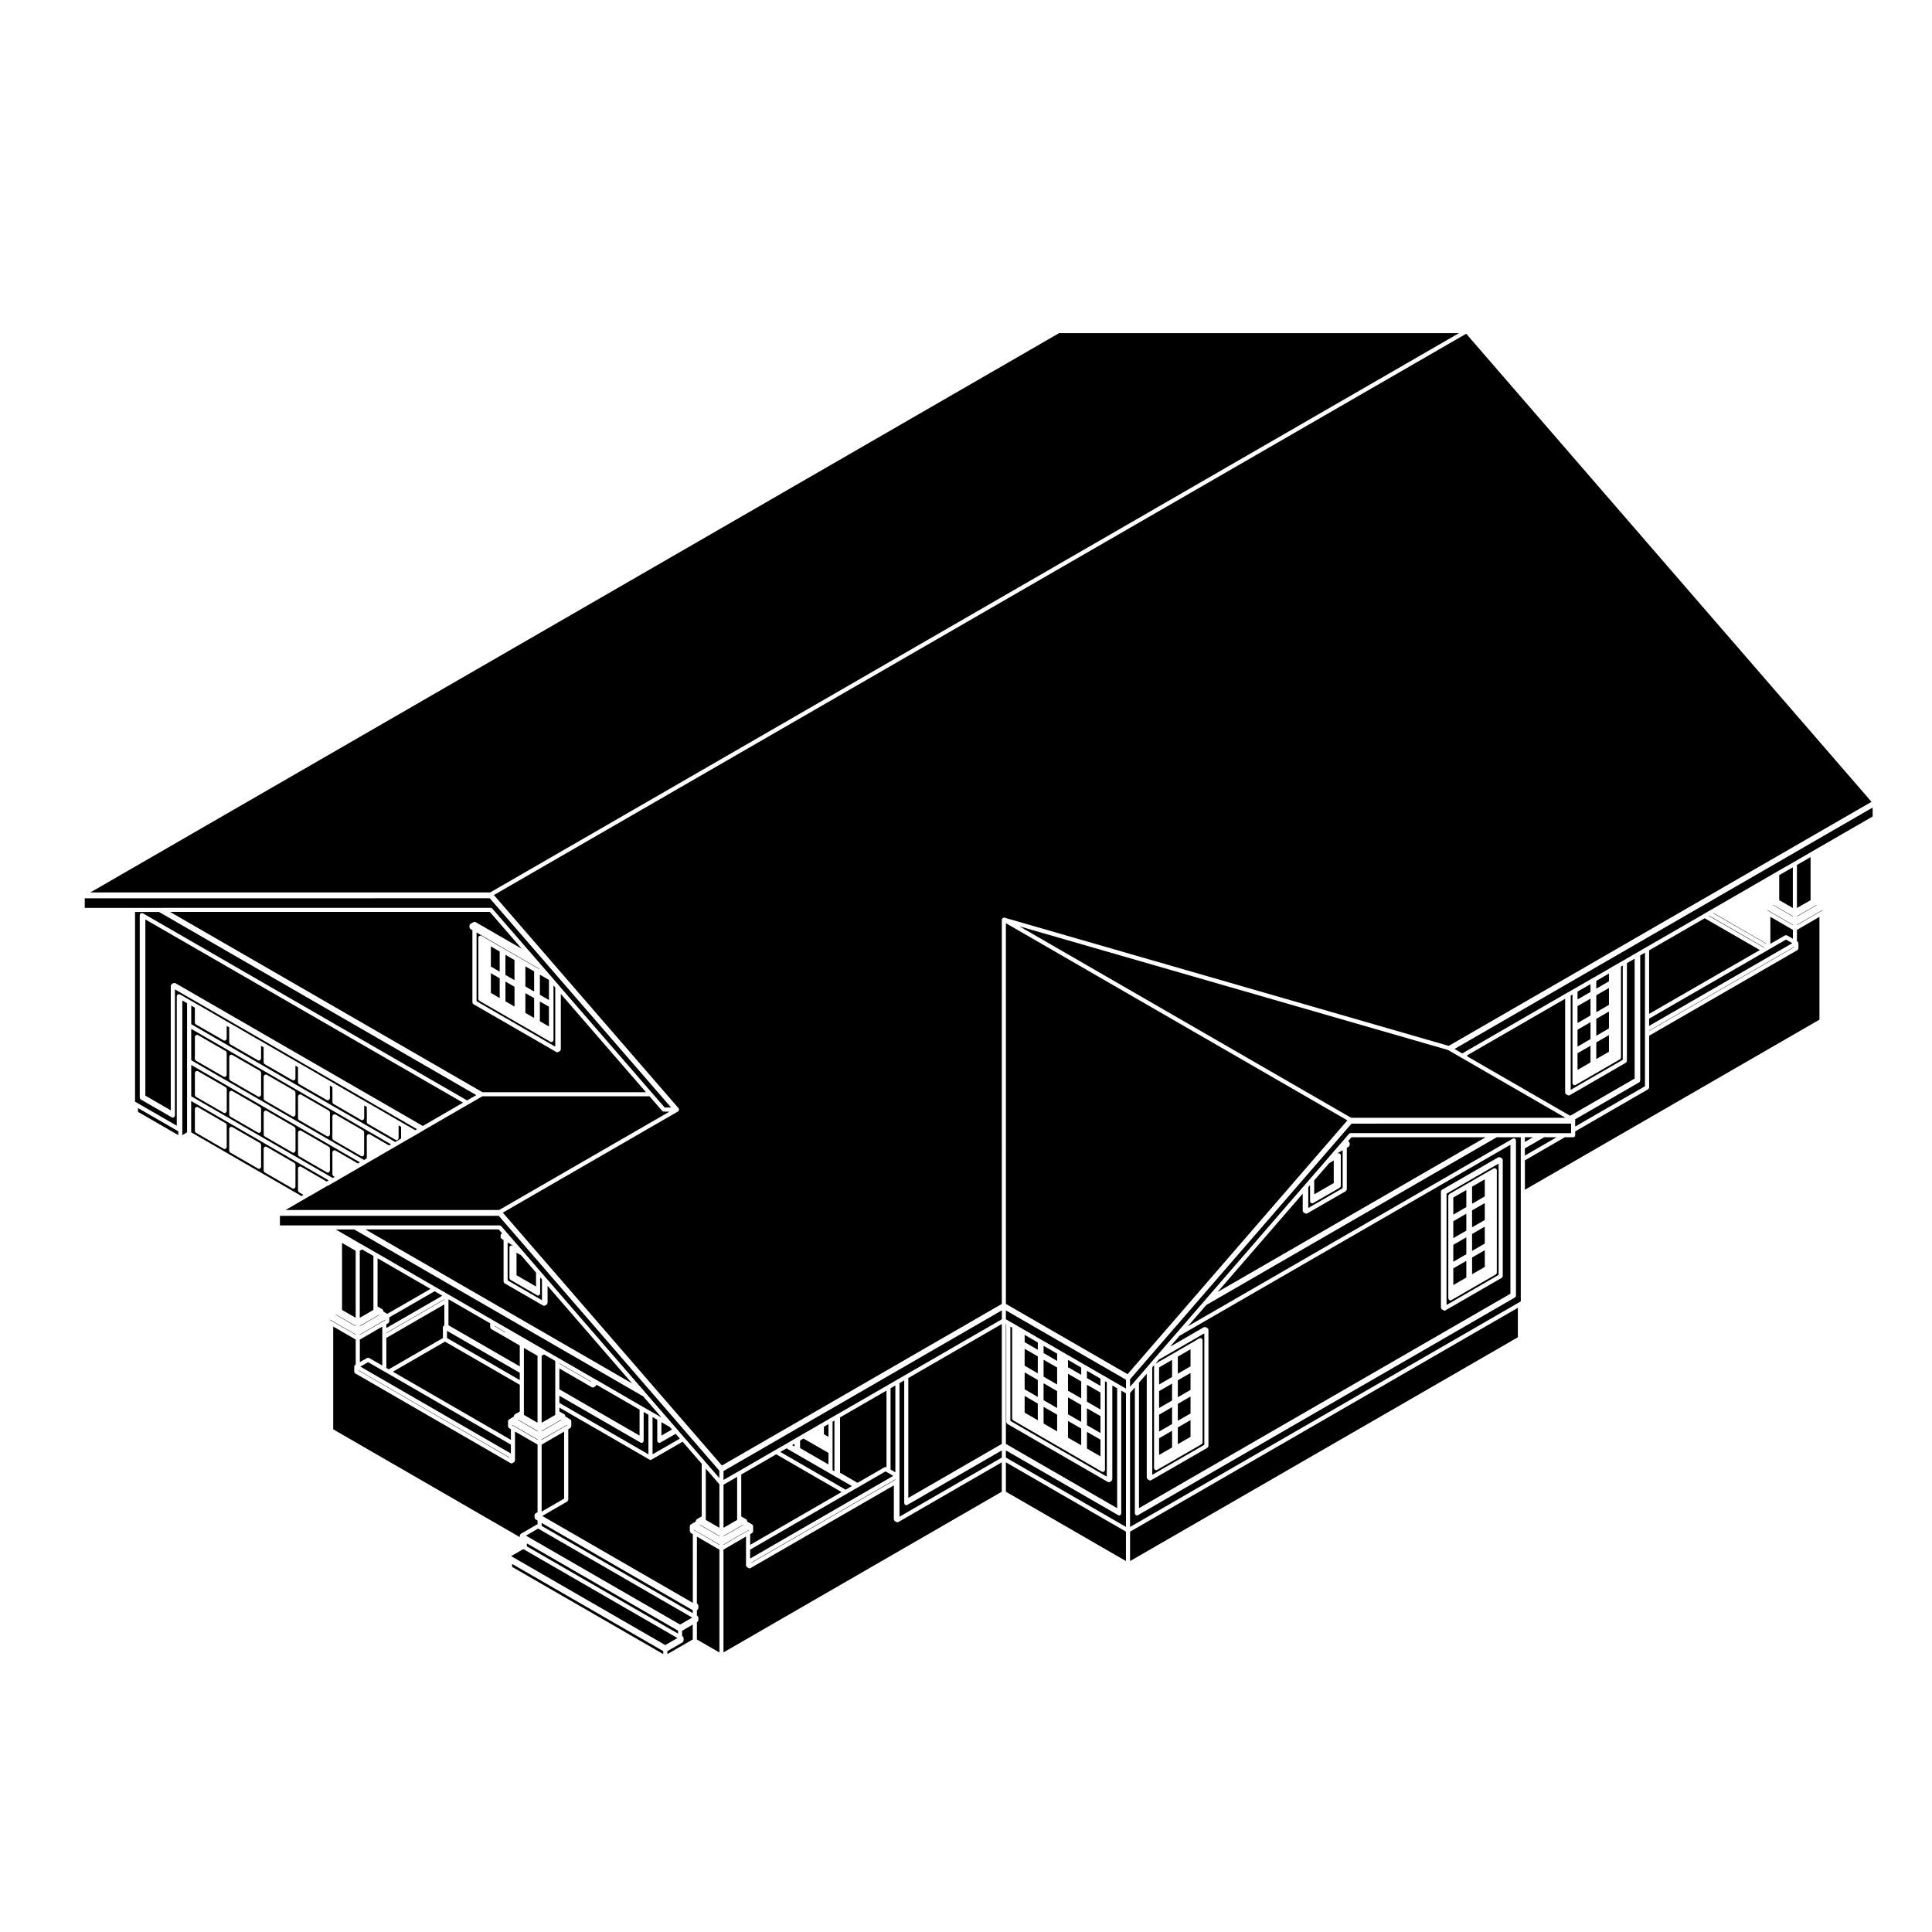 <?xml version="1.0" encoding="UTF-8"?>
<!-- Uploaded to: ICON Repo, www.svgrepo.com, Generator: ICON Repo Mixer Tools -->
<svg fill="#000000" width="800px" height="800px" version="1.1" viewBox="144 144 512 512" xmlns="http://www.w3.org/2000/svg">
 <g>
  <path d="m282.82 554.6h-0.012l-0.125-0.07-3.227 1.859 40.852 23.578 3.211-1.871z"/>
  <path d="m233.08 492.48 5.184 3v-0.105l-5.184-2.992z"/>
  <path d="m281.26 520.32 5.188 3v-0.117l-5.188-2.984z"/>
  <path d="m279.71 559.24 40.059 23.113v-0.785l-40.059-23.113z"/>
  <path d="m281.75 550.95s0.023-0.039 0.031-0.07c0.004-0.051 0.016-0.09 0.035-0.137 0.012-0.02-0.004-0.051 0.012-0.07 0.012-0.02 0.039-0.02 0.055-0.039 0.031-0.039 0.055-0.07 0.098-0.102 0.02-0.02 0.02-0.051 0.047-0.059l4.301-2.488c0.02-0.02 0.047 0 0.07-0.012 0.02-0.012 0.035-0.039 0.059-0.051l-0.004-0.965-0.52-0.297c-0.02-0.02-0.02-0.051-0.047-0.07-0.055-0.039-0.086-0.09-0.121-0.156-0.035-0.059-0.066-0.105-0.074-0.188-0.004-0.02-0.031-0.031-0.031-0.031v-0.699c0-0.02 0.023-0.039 0.031-0.07 0.004-0.039 0.016-0.09 0.035-0.125 0.012-0.02-0.004-0.051 0.012-0.07 0.012-0.02 0.039-0.031 0.055-0.051 0.031-0.039 0.059-0.059 0.102-0.102 0.02-0.02 0.02-0.039 0.047-0.059l0.387-0.227c0.02-0.012 0.047 0 0.07-0.012 0.02 0 0.035-0.031 0.055-0.031v-17.945l-5.977-3.457v7.66c0 0.031-0.02 0.051-0.02 0.051-0.012 0.09-0.047 0.137-0.082 0.207-0.035 0.059-0.059 0.117-0.117 0.156-0.02 0.012-0.02 0.039-0.039 0.059l-0.387 0.227c-0.09 0.059-0.188 0.082-0.281 0.082-0.098 0-0.188-0.02-0.273-0.07l-41.137-23.773c-0.02-0.012-0.02-0.039-0.039-0.051-0.059-0.051-0.09-0.102-0.125-0.168-0.035-0.059-0.07-0.105-0.074-0.176 0-0.031-0.031-0.051-0.031-0.051v-1.367l0.023-0.07c0.004-0.051 0.016-0.082 0.035-0.125 0.012-0.031-0.004-0.051 0.012-0.082 0.012-0.02 0.047-0.02 0.059-0.039 0.031-0.039 0.055-0.07 0.098-0.102 0.02-0.012 0.02-0.039 0.039-0.059l0.125-0.07v-6.609l-5.965-3.445v27.234l49.453 28.566 0.004-0.402z"/>
  <path d="m262.46 498.59 19.285 11.148v-1.93l-19.285-11.129z"/>
  <path d="m286.45 503.3-3.613-2.086v17.75l3.613 2.082z"/>
  <path d="m238.26 475.47-3.617-2.074v17.742l3.617 2.086z"/>
  <path d="m286.45 525.58v-0.121l-6.742-3.875v0.105l0.504 0.289z"/>
  <path d="m238.26 497.65-6.754-3.91v0.109l0.512 0.301h0.004l6.238 3.594z"/>
  <path d="m328.68 568.95 0.133 0.082c0.02 0.02 0.02 0.051 0.039 0.059 0.035 0.031 0.066 0.059 0.098 0.102 0.016 0.02 0.047 0.02 0.055 0.051 0.012 0.02 0 0.039 0.012 0.07 0.016 0.039 0.031 0.082 0.035 0.125 0 0.031 0.023 0.039 0.023 0.039v0.711l-0.023 0.059c-0.012 0.082-0.047 0.125-0.082 0.188-0.035 0.07-0.066 0.117-0.117 0.156-0.02 0.02-0.02 0.051-0.039 0.07l-0.133 0.07v1.406l0.117 0.059c0.023 0.02 0.023 0.051 0.047 0.07 0.039 0.031 0.07 0.051 0.105 0.102 0.016 0.012 0.039 0.02 0.055 0.039s0 0.051 0.012 0.07c0.02 0.051 0.023 0.082 0.035 0.125 0.004 0.031 0.031 0.039 0.031 0.039v0.699c0 0.031-0.02 0.039-0.023 0.07-0.012 0.07-0.039 0.117-0.082 0.188-0.035 0.059-0.059 0.105-0.117 0.156-0.016 0.02-0.02 0.039-0.039 0.059l-0.137 0.082v4.586l5.969 3.445v-27.246l-5.969-3.465z"/>
  <path d="m327.89 549.5 0.508 0.281h0.012l6.231 3.621v-0.105l-6.75-3.898z"/>
  <path d="m329.47 548.15 5.176 2.984v-0.094l-5.176-2.996z"/>
  <path d="m287.54 548.38 40.047 23.125v-0.777l-40.047-23.133z"/>
  <path d="m327.04 550.22c-0.059-0.039-0.09-0.102-0.125-0.156-0.035-0.059-0.066-0.117-0.074-0.188l-0.031-0.07v-1.359c0-0.02 0.023-0.039 0.031-0.07 0.004-0.051 0.016-0.09 0.035-0.125 0.004-0.031-0.004-0.051 0.004-0.07 0.012-0.02 0.039-0.02 0.055-0.051 0.031-0.039 0.059-0.059 0.102-0.102 0.02-0.012 0.02-0.039 0.047-0.051l1.301-0.746v-0.137c0-0.031 0.02-0.051 0.031-0.07 0-0.051 0.016-0.09 0.031-0.137 0.012-0.02 0-0.051 0.012-0.07 0.012-0.02 0.039-0.031 0.059-0.051 0.031-0.031 0.055-0.059 0.098-0.09 0.02-0.02 0.02-0.051 0.047-0.059l1.293-0.754v-13.957l-5.059-5.836-8.238 4.742c-0.086 0.051-0.176 0.082-0.266 0.082-0.098 0-0.188-0.031-0.273-0.082l-23.875-13.793v1.031l1.293 0.734c0.02 0.02 0.023 0.051 0.039 0.059 0.047 0.031 0.07 0.059 0.102 0.102 0.016 0.02 0.047 0.031 0.055 0.051 0.012 0.02 0 0.039 0.012 0.07 0.02 0.051 0.031 0.082 0.035 0.137 0.004 0.012 0.031 0.039 0.031 0.059v0.125l1.305 0.754c0.02 0.02 0.02 0.039 0.047 0.059 0.035 0.031 0.066 0.059 0.098 0.102 0.016 0.02 0.047 0.02 0.059 0.051 0.012 0.02 0 0.039 0.012 0.07 0.016 0.039 0.023 0.082 0.031 0.125 0.004 0.031 0.031 0.039 0.031 0.07v1.359c0 0.02-0.023 0.039-0.031 0.059-0.004 0.082-0.039 0.125-0.074 0.188-0.035 0.07-0.066 0.117-0.121 0.168-0.02 0.012-0.02 0.039-0.047 0.059l-0.523 0.297v18.688s-0.023 0.051-0.031 0.082c-0.004 0.07-0.039 0.117-0.074 0.176-0.035 0.07-0.066 0.117-0.125 0.168-0.016 0.02-0.02 0.039-0.039 0.051l-6.625 3.828 39.902 23.035v-18.211l-0.508-0.289c-0.031-0.004-0.031-0.031-0.055-0.055z"/>
  <path d="m324.77 577.56 0.109 0.059c0.023 0.02 0.023 0.051 0.047 0.059 0.035 0.031 0.066 0.059 0.098 0.09 0.016 0.031 0.047 0.031 0.055 0.051 0.012 0.031 0 0.051 0.012 0.082 0.02 0.039 0.031 0.082 0.035 0.125 0.004 0.031 0.031 0.039 0.031 0.07v0.68s-0.023 0.051-0.031 0.07c-0.012 0.07-0.039 0.117-0.074 0.188-0.035 0.059-0.066 0.117-0.121 0.156-0.02 0.012-0.02 0.051-0.047 0.059l-4.027 2.324v0.785l6.731-3.883v-3.945l-2.816 1.633z"/>
  <path d="m331.04 546.2v0.598l3.609 2.086v-11.531l-3.609-4.16z"/>
  <path d="m247.17 493.11v1.055c0 0.031-0.023 0.051-0.031 0.082-0.012 0.07-0.039 0.117-0.074 0.176-0.035 0.07-0.066 0.117-0.121 0.168-0.02 0.012-0.023 0.039-0.047 0.051l-0.508 0.297v1.004l14.828-8.559-2.047-1.188z"/>
  <path d="m261.76 488.32-15.367 8.879v0.094l15.367-8.871z"/>
  <path d="m242.96 476.83-3-1.711-0.617 0.352v17.754l3.617-2.086z"/>
  <path d="m246.39 506.52 0.637 0.363 14.348-8.289v-2.84c0-0.031 0.023-0.051 0.031-0.07 0.004-0.051 0.016-0.09 0.035-0.137 0.012-0.02 0-0.051 0.012-0.07 0.012-0.02 0.039-0.02 0.055-0.051 0.031-0.031 0.059-0.059 0.102-0.09 0.02-0.02 0.02-0.051 0.039-0.059l0.109-0.059v-5.543l-15.367 8.879z"/>
  <path d="m278.65 520.57c0.004-0.051 0.016-0.09 0.035-0.125 0.012-0.031 0-0.051 0.012-0.07 0.016-0.031 0.039-0.031 0.055-0.051 0.031-0.039 0.055-0.07 0.098-0.102 0.02-0.02 0.02-0.039 0.039-0.051l1.281-0.766v-0.125c0-0.02 0.023-0.039 0.031-0.059 0.004-0.059 0.016-0.09 0.035-0.137 0.004-0.031-0.004-0.051 0.004-0.07 0.016-0.031 0.039-0.031 0.059-0.051 0.031-0.039 0.059-0.07 0.102-0.102 0.016-0.012 0.02-0.051 0.047-0.059l1.305-0.734v-7.082l-19.828-11.441-13.809 7.969 31.277 18.066v-2.816l-0.504-0.309c-0.02-0.012-0.02-0.039-0.039-0.051-0.059-0.051-0.086-0.102-0.121-0.176-0.035-0.051-0.07-0.102-0.074-0.176-0.004-0.02-0.023-0.039-0.023-0.059v-1.359c-0.012-0.031 0.008-0.035 0.02-0.066z"/>
  <path d="m323.69 576.93v-0.785l-40.062-23.133v0.793z"/>
  <path d="m244.05 490.23 1.281 0.746c0.023 0.012 0.023 0.039 0.047 0.059 0.039 0.031 0.066 0.059 0.098 0.102 0.016 0.012 0.047 0.012 0.059 0.039 0.016 0.031 0 0.051 0.012 0.07 0.02 0.051 0.023 0.09 0.035 0.137 0.004 0.031 0.031 0.039 0.031 0.039v0.168l1.023 0.59 11.457-6.609-14.031-8.105-0.008 12.766z"/>
  <path d="m262.85 488.32v6.887l18.898 10.902v-5.523l-3.637-2.117-3.93-2.254c-0.023-0.02-0.023-0.039-0.047-0.07-0.055-0.039-0.086-0.09-0.121-0.156-0.039-0.059-0.066-0.105-0.082-0.176 0-0.031-0.031-0.051-0.031-0.051v-1.062z"/>
  <path d="m277.85 496.98-2.859-1.652v0.098l2.859 1.656 0.008-0.031z"/>
  <path d="m238.96 507.2 40.043 23.133v-0.105l-40.043-23.113z"/>
  <path d="m279.39 526.84-32.629-18.859h-0.008l-1.18-0.672-4.035-2.332-2.043 1.188 39.895 23.031z"/>
  <path d="m239.35 497.75 6.227-3.594 0.512-0.301v-0.109l-6.738 3.91z"/>
  <path d="m239.35 504.99 1.918-1.113c0.02-0.012 0.051 0 0.074-0.012 0.066-0.031 0.125-0.031 0.203-0.031 0.074 0 0.133 0 0.203 0.031 0.023 0.012 0.051 0 0.074 0.012l3.488 2.004v-10.32l-5.949 3.445v5.984z"/>
  <path d="m239.35 495.48 5.172-3v-0.098l-5.172 2.984z"/>
  <path d="m415.54 512.18 3.488 2.027v-4.5l-3.488-2.016z"/>
  <path d="m411.76 495.57v24.984l25.555 14.773v-25.016l-0.484-0.277v23.512c0 0.051-0.039 0.082-0.055 0.125-0.016 0.047 0.004 0.102-0.016 0.137-0.02 0.02-0.039 0.02-0.051 0.031-0.102 0.137-0.242 0.246-0.422 0.246-0.098 0-0.188-0.031-0.273-0.07l-23.504-13.602c-0.02-0.012-0.02-0.039-0.047-0.051-0.051-0.039-0.074-0.07-0.105-0.117-0.02-0.02-0.051-0.012-0.059-0.031-0.012-0.02 0-0.051-0.004-0.082-0.023-0.039-0.023-0.07-0.035-0.117-0.012-0.031-0.031-0.051-0.031-0.051v-24.129z"/>
  <path d="m410.57 494.88v31.773l29.488 17.023v-31.773l-1.281-0.73v24.836s-0.016 0.039-0.02 0.059c-0.012 0.07-0.047 0.117-0.074 0.188-0.035 0.059-0.066 0.117-0.121 0.168-0.012 0.012-0.012 0.039-0.031 0.051l-0.383 0.246c-0.098 0.051-0.188 0.082-0.297 0.082-0.09 0-0.18-0.02-0.266-0.07l-26.641-15.391c-0.023-0.02-0.023-0.051-0.051-0.059-0.059-0.051-0.09-0.105-0.125-0.168-0.035-0.059-0.059-0.117-0.07-0.176-0.012-0.031-0.031-0.039-0.031-0.07v-25.926z"/>
  <path d="m419.03 499.77-3.488-2.023v1.941l3.488 2.023z"/>
  <path d="m415.54 505.93 3.488 2.019v-4.496l-3.488-2.008z"/>
  <path d="m384.71 540.96 24.777-14.309v-31.777l-24.777 14.309z"/>
  <path d="m639.97 356.49-107.41-124.05-257.67 148.75 48.949 56.516c0.012 0.012 0.004 0.039 0.016 0.051 0.012 0.02 0.035 0.02 0.039 0.031 0.023 0.051 0.004 0.09 0.02 0.137 0.016 0.051 0.055 0.09 0.055 0.137 0 0.012-0.012 0.012-0.012 0.012s-0.012 0.051-0.016 0.082c-0.012 0.059-0.047 0.105-0.074 0.156-0.031 0.059-0.035 0.105-0.074 0.145-0.004 0-0.004 0.012-0.012 0.012-0.016 0.02-0.039 0.02-0.055 0.031-0.016 0.012-0.016 0.031-0.031 0.039l-46.441 26.824 58.055 67.016 74.18-42.824 0.004-101.83s0.02-0.047 0.031-0.07c0-0.031-0.016-0.055-0.012-0.082 0.012-0.031 0.035-0.039 0.051-0.055 0.012-0.031-0.004-0.047 0.012-0.07 0.012-0.02 0.031-0.02 0.051-0.039 0.031-0.047 0.066-0.074 0.105-0.105 0.035-0.031 0.07-0.051 0.105-0.066 0.051-0.023 0.082-0.031 0.125-0.039 0.031-0.004 0.051-0.031 0.074-0.031 0.023 0 0.047 0.031 0.074 0.035 0.02 0.004 0.051-0.02 0.082-0.012l117.73 33.977z"/>
  <path d="m384.17 542.9c-0.18 0-0.324-0.105-0.418-0.246-0.012-0.02-0.035-0.012-0.051-0.031-0.02-0.039-0.004-0.09-0.016-0.137-0.012-0.047-0.055-0.082-0.055-0.137v-32.539l-1.258 0.73v35.402l27.121-15.672v-1.902l-25.051 14.453c-0.082 0.051-0.176 0.078-0.273 0.078z"/>
  <path d="m335.74 536.2 3.883-2.231h0.008l9.789-5.668 2.742-1.566h0.008l0.695-0.414h0.004l1.949-1.129 0.387-0.227h0.008l0.004-0.012 1.445-0.836h0.012l0.016-0.02 0.141-0.07 0.441-0.258v-0.008l0.383-0.219h0.008l0.387-0.223 0.055-0.008v-0.012l0.047-0.02 0.008-0.008h0.012l0.387-0.25 0.055-0.027 0.035-0.012 0.027-0.031 0.113-0.055 0.059-0.039h0.004l0.121-0.082 0.055-0.008 0.012-0.012 0.148-0.086h0.008l0.074-0.051h0.012l1.781-1.043h0.016l0.012-0.02 0.148-0.07 0.102-0.066h0.016l0.004-0.008 0.172-0.102h0.004l2.297-1.34 1.578-0.914 0.395-0.215h0.004l13.387-7.723 0.004-0.012 2.359-1.359 2.348-1.355 25.59-14.773v-2.363l-73.754 42.578z"/>
  <path d="m420.56 521.25 3.59 2.078v-4.426l-3.59-2.078z"/>
  <path d="m430.53 506.41-3.5-2.023v1.941l3.5 2.012z"/>
  <path d="m427.03 512.56 3.5 2.016v-4.484l-3.5-2.027z"/>
  <path d="m427.03 518.81 3.5 2.012v-4.481l-3.5-2.031z"/>
  <path d="m424.15 502.72-3.59-2.062v1.914l3.59 2.086z"/>
  <path d="m420.56 508.83 3.59 2.074v-4.5l-3.59-2.062z"/>
  <path d="m415.54 518.35 3.488 2.031v-4.418l-3.488-2.031z"/>
  <path d="m420.56 515.07 3.59 2.074v-4.481l-3.59-2.086z"/>
  <path d="m340.44 534.76v11.117l1.301 0.754c0.023 0.012 0.023 0.039 0.047 0.059 0.035 0.031 0.066 0.059 0.098 0.102 0.02 0.02 0.047 0.02 0.059 0.039 0.012 0.02 0 0.051 0.004 0.07 0.02 0.051 0.031 0.09 0.035 0.137 0.004 0.02 0.031 0.039 0.031 0.07v0.137l1.301 0.746c0.023 0.012 0.023 0.039 0.047 0.051 0.039 0.039 0.07 0.059 0.102 0.105 0.016 0.02 0.039 0.02 0.055 0.039 0.012 0.02 0 0.039 0.004 0.07 0.02 0.039 0.031 0.082 0.039 0.125 0 0.031 0.023 0.051 0.023 0.07v1.359l-0.023 0.07c-0.012 0.07-0.039 0.125-0.074 0.188-0.035 0.059-0.07 0.117-0.125 0.156-0.02 0.02-0.02 0.051-0.047 0.059l-0.508 0.289v2.832l24.215-13.992-17.32-10.004z"/>
  <path d="m353.92 526.97 0.633 0.363v-0.734z"/>
  <path d="m427.03 524.28v0.723l3.5 2.004v-4.418l-3.5-2.016z"/>
  <path d="m335.74 553.4 6.242-3.621h0.004l0.508-0.281v-0.102l-6.754 3.898z"/>
  <path d="m360.62 523.09 0.16 0.094v-0.184z"/>
  <path d="m356.03 525.75v2.004l7.527 4.352v-3.062l-6.625-3.82z"/>
  <path d="m339.35 535.38-3.613 2.086v11.414l3.613-2.086z"/>
  <path d="m381.82 547.42c-0.098 0-0.191-0.02-0.277-0.07l-0.398-0.238c-0.02-0.012-0.02-0.039-0.047-0.059-0.055-0.039-0.082-0.102-0.121-0.156-0.031-0.059-0.066-0.117-0.074-0.188l-0.023-0.07v-9l-37.973 21.914c-0.086 0.051-0.176 0.082-0.273 0.082-0.098 0-0.188-0.031-0.273-0.082l-0.387-0.215c-0.02-0.012-0.023-0.051-0.047-0.07-0.059-0.039-0.09-0.09-0.121-0.145-0.035-0.07-0.07-0.117-0.074-0.188-0.004-0.031-0.031-0.039-0.031-0.07v-7.668l-5.977 3.465v27.246l73.754-42.586v-7.793l-27.398 15.824c-0.07 0.047-0.164 0.066-0.258 0.066z"/>
  <path d="m335.74 551.13 5.18-2.984v-0.105l-5.18 2.992z"/>
  <path d="m350.78 528.78 17.316 10.004 1.668-0.965-4.356-2.488v-0.012l-1.57-0.902-11.402-6.582z"/>
  <path d="m343.18 558.15 37.973-21.926h0.004l0.121-0.07v-0.105l-38.098 22z"/>
  <path d="m366.62 534.29 4.629 2.676 7.16-4.133c0.02-0.012 0.051 0 0.066-0.012 0.066-0.031 0.133-0.02 0.207-0.02 0.074 0 0.125-0.012 0.195 0.02 0.02 0 0.035-0.012 0.051 0v-20.297l-12.305 7.094v14.672z"/>
  <path d="m381.28 511.17-1.273 0.73v21.539l1.273 0.742z"/>
  <path d="m363.56 521.39-1.215 0.695v1.992l1.215 0.699z"/>
  <path d="m218.18 466.2v2.539h58.23 0.02c0.07 0 0.121 0.051 0.18 0.082 0.07 0.031 0.141 0.039 0.191 0.102h0.02l1.48 1.734 1.414 1.633 0.797 0.906 2.348 2.707 4.141 4.801 1.57 1.797v0.012l0.363 0.414 0.023 0.031 25.469 29.402h0.004l0.777 0.918 7.055 8.137 1.047 1.199s0.004 0.012 0.012 0.012l0.258 0.312v0.012l1.828 2.098 9.219 10.645v-1.949l-58.457-67.543z"/>
  <path d="m364.64 520.77v12.859l0.492 0.285v-13.43z"/>
  <path d="m379.2 534.23-0.52-0.297-7.164 4.144h-0.008l-0.398 0.227h-0.004l-2.734 1.574-25.578 14.789v2.363l37.941-21.918-1.531-0.883z"/>
  <path d="m194.68 424.98 45.781 26.418 0.766-0.441c0-0.02-0.023-0.031-0.023-0.031v-5.844c0-0.059 0.039-0.09 0.055-0.137 0.016-0.039-0.004-0.102 0.02-0.137h0.004v-0.012c0.012-0.02 0.039-0.02 0.055-0.039 0.047-0.059 0.098-0.082 0.156-0.117 0.047-0.031 0.07-0.082 0.121-0.082 0.023-0.012 0.047 0 0.066 0 0.023 0 0.039-0.031 0.066-0.031 0.055 0 0.086 0.039 0.133 0.059 0.051 0.012 0.102-0.012 0.141 0.02h0.004l0.023 0.02 5.047 2.934 0.527-0.309-52.941-30.586zm37.418 14.836c0-0.051 0.039-0.09 0.055-0.125 0.012-0.051-0.004-0.102 0.02-0.145h0.004v-0.02c0.016-0.012 0.039-0.012 0.055-0.031 0.047-0.059 0.098-0.082 0.16-0.117 0.047-0.031 0.07-0.07 0.109-0.082 0.023-0.012 0.051 0 0.074 0 0.02 0 0.031-0.02 0.055-0.02 0.051 0 0.086 0.039 0.133 0.059 0.047 0 0.098-0.012 0.141 0.012l7.324 4.242c0.016 0.02 0.016 0.039 0.035 0.051 0.02 0.02 0.051 0.012 0.07 0.031 0.004 0.012 0 0.012 0.004 0.012 0.016 0.02 0.012 0.051 0.023 0.07 0.016 0.02 0.039 0.02 0.051 0.039 0.016 0.02 0 0.051 0.016 0.07 0.004 0.031 0.039 0.039 0.051 0.082 0 0-0.012 0.031-0.004 0.051 0 0-0.004 0.012 0 0.02 0 0.031 0.023 0.039 0.023 0.07v5.812c0 0.059-0.039 0.09-0.055 0.137-0.012 0.039 0.004 0.102-0.02 0.137-0.012 0.02-0.035 0.012-0.051 0.031-0.102 0.137-0.238 0.246-0.418 0.246-0.09 0-0.188-0.031-0.273-0.082l-7.324-4.231c-0.023-0.02-0.023-0.051-0.047-0.059-0.039-0.031-0.07-0.059-0.102-0.102-0.012-0.012-0.035-0.012-0.051-0.031s0-0.051-0.012-0.082c-0.02-0.051-0.035-0.09-0.039-0.137 0-0.02-0.023-0.039-0.023-0.07l0.012-5.84zm-9.117-5.266c0-0.051 0.039-0.082 0.055-0.125 0.016-0.047-0.004-0.102 0.02-0.137h0.004v-0.012c0.016-0.031 0.039-0.031 0.055-0.039 0.047-0.059 0.098-0.09 0.16-0.125 0.039-0.02 0.07-0.07 0.117-0.082 0.02-0.012 0.047 0.012 0.066 0.012 0.023-0.012 0.039-0.031 0.066-0.031 0.055 0 0.086 0.039 0.137 0.059 0.047 0.012 0.098-0.012 0.137 0.02h0.012l0.047 0.031 6.277 3.621 1.02 0.59c0.023 0.012 0.023 0.039 0.047 0.059 0.035 0.031 0.066 0.059 0.098 0.09 0.016 0.02 0.039 0.02 0.055 0.051 0.012 0.012 0 0.039 0.012 0.07 0.02 0.051 0.031 0.09 0.039 0.125 0.004 0.031 0.031 0.039 0.031 0.039v5.863c0 0.051-0.039 0.09-0.055 0.125-0.012 0.051 0.004 0.102-0.016 0.145-0.012 0.012-0.039 0.012-0.055 0.02-0.102 0.137-0.23 0.246-0.418 0.246-0.098 0-0.188-0.02-0.273-0.082l-7.352-4.231c-0.02-0.012-0.02-0.039-0.047-0.051-0.039-0.039-0.066-0.059-0.102-0.105-0.012-0.02-0.035-0.012-0.051-0.031s0-0.051-0.012-0.082c-0.02-0.051-0.035-0.09-0.039-0.125 0-0.031-0.031-0.051-0.031-0.051zm-9.109-5.254c0-0.059 0.039-0.09 0.055-0.137 0.012-0.039-0.004-0.102 0.02-0.137 0.012-0.02 0.031-0.02 0.047-0.039 0-0.012 0.004-0.012 0.012-0.012 0.039-0.051 0.098-0.082 0.152-0.117 0.066-0.039 0.117-0.059 0.195-0.082 0.02 0 0.039-0.031 0.066-0.031 0.051 0 0.086 0.051 0.133 0.059 0.047 0.012 0.098-0.012 0.141 0.02l0.18 0.105 7.16 4.133c0.016 0.02 0.016 0.039 0.031 0.051 0.016 0.02 0.039 0.012 0.055 0.02v0.012c0.02 0.031 0.023 0.051 0.047 0.082 0.016 0.012 0.039 0.012 0.051 0.031 0.016 0.031 0 0.059 0.012 0.082 0.016 0.031 0.047 0.039 0.051 0.07 0.004 0.02-0.012 0.051-0.004 0.07 0.004 0.02 0.031 0.051 0.031 0.082l-0.004 0.012v5.805c0 0.059-0.039 0.09-0.051 0.137-0.016 0.039 0.004 0.09-0.02 0.137-0.012 0.02-0.039 0.012-0.051 0.031-0.102 0.137-0.238 0.238-0.418 0.238-0.098 0-0.188-0.02-0.273-0.07l-7.34-4.231c-0.023-0.02-0.023-0.051-0.047-0.059-0.039-0.031-0.07-0.07-0.105-0.105-0.012-0.02-0.039-0.012-0.051-0.031-0.016-0.031 0-0.059-0.012-0.07-0.016-0.051-0.031-0.09-0.035-0.137 0-0.031-0.023-0.039-0.023-0.07l-0.012-5.848zm-9.121-5.266c0-0.051 0.039-0.082 0.055-0.125 0.016-0.047-0.004-0.09 0.016-0.137v-0.012c0.012-0.02 0.039-0.02 0.055-0.039 0.039-0.059 0.098-0.082 0.156-0.117 0.047-0.031 0.07-0.082 0.117-0.09 0.023-0.012 0.051 0.012 0.074 0.012 0.023-0.012 0.039-0.031 0.066-0.031 0.051 0 0.086 0.039 0.133 0.051 0.016 0.012 0.035 0.012 0.051 0.012 0.031 0.02 0.059 0 0.086 0.02h0.004l0.086 0.051 0.203 0.105h0.004l2.344 1.367 4.715 2.715c0.02 0.012 0.02 0.031 0.035 0.039 0.02 0.02 0.059 0.02 0.074 0.039s0.012 0.039 0.031 0.059v0.012c0.016 0.02 0.039 0.02 0.051 0.039 0.016 0.02 0 0.051 0.016 0.082 0.02 0.051 0.031 0.09 0.039 0.137 0 0.031 0.031 0.039 0.031 0.039v5.856c0 0.051-0.039 0.09-0.055 0.125-0.012 0.051 0.004 0.102-0.016 0.137-0.012 0.02-0.039 0.012-0.055 0.031-0.102 0.137-0.23 0.246-0.418 0.246-0.098 0-0.188-0.02-0.273-0.082l-7.352-4.231c-0.02-0.012-0.023-0.039-0.047-0.051-0.035-0.035-0.062-0.066-0.098-0.117-0.012-0.012-0.039-0.012-0.051-0.031-0.016-0.02 0-0.051-0.012-0.082-0.02-0.039-0.031-0.082-0.035-0.117 0-0.031-0.031-0.051-0.031-0.082zm-9.102-0.281v-4.969c0-0.059 0.039-0.09 0.055-0.137 0.012-0.039-0.004-0.102 0.02-0.137 0.012-0.031 0.039-0.031 0.055-0.051 0.039-0.051 0.098-0.082 0.156-0.117 0.047-0.02 0.07-0.082 0.117-0.082 0.023-0.012 0.047 0 0.074 0 0.023 0 0.039-0.031 0.066-0.031 0.051 0 0.086 0.039 0.133 0.059 0.051 0.012 0.102-0.012 0.141 0.02l0.18 0.105 3.715 2.144 0.395 0.227 1.941 1.125 0.418 0.246 0.395 0.215h0.004l0.301 0.176c0.02 0.012 0.02 0.039 0.035 0.051 0.023 0.02 0.07 0.012 0.098 0.039 0.02 0.02 0.016 0.051 0.031 0.082 0.012 0.012 0.023 0.012 0.035 0.02 0.012 0.02 0 0.039 0.004 0.059 0.016 0.031 0.035 0.051 0.039 0.07 0.012 0.031 0 0.059 0 0.09l0.023 0.07v5.824c0 0.051-0.039 0.09-0.055 0.125-0.012 0.051 0.004 0.102-0.02 0.145-0.012 0.02-0.035 0.012-0.051 0.031-0.102 0.125-0.238 0.238-0.418 0.238-0.098 0-0.188-0.02-0.273-0.07l-7.356-4.242c-0.02-0.012-0.023-0.039-0.047-0.051-0.039-0.039-0.07-0.07-0.102-0.117-0.016-0.012-0.039-0.012-0.051-0.02-0.012-0.031 0-0.059-0.012-0.082-0.016-0.051-0.023-0.09-0.035-0.125-0.004-0.031-0.031-0.051-0.031-0.051l0.004-0.879z"/>
  <path d="m286.81 400.68-16.516-9.551v18.207l20.852 12.035v-15.684l-0.465-0.539v14.469c0 0.059-0.039 0.09-0.055 0.137s0.004 0.102-0.02 0.137c-0.012 0.02-0.035 0.012-0.051 0.031-0.102 0.137-0.238 0.246-0.418 0.246-0.098 0-0.188-0.031-0.273-0.082l-18.824-10.852c-0.02-0.02-0.02-0.051-0.047-0.059-0.047-0.031-0.07-0.07-0.105-0.117-0.012-0.012-0.039-0.012-0.051-0.031-0.012-0.02 0-0.051-0.012-0.07-0.02-0.051-0.031-0.082-0.035-0.125l-0.023-0.07v-16.289c0-0.055 0.039-0.09 0.051-0.133 0.016-0.047-0.004-0.102 0.02-0.137 0.012-0.02 0.039-0.02 0.055-0.047 0.047-0.059 0.102-0.098 0.168-0.125 0.059-0.035 0.109-0.07 0.176-0.07 0.031-0.012 0.047-0.039 0.074-0.039 0.051 0 0.086 0.047 0.133 0.066 0.047 0.012 0.098-0.012 0.137 0.016l0.387 0.215 0.195 0.105c0.004 0 0.004 0.012 0.012 0.012 0.004 0.004 0.012 0 0.02 0.004l0.598 0.359 0.047 0.023v0.012h0.004l9.039 5.199c0.004 0 0.004 0.012 0.012 0.012l0.012 0.004c0.004 0.004 0.004 0 0.012 0.004l0.016 0.004 0.016 0.012c0.004 0.004 0.004 0.012 0.012 0.016l0.012 0.004c0.004 0 0.004 0.004 0.012 0.012v0.004h0.016l4.977 2.871z"/>
  <path d="m277.95 409.36 2.398 1.391v-5.242l-2.398-1.387z"/>
  <path d="m280.34 398.42-2.398-1.391v5.332l2.398 1.387z"/>
  <path d="m274.09 407.14 2.332 1.363v-5.254l-2.332-1.344z"/>
  <path d="m276.42 396.16-2.332-1.348v5.34l2.332 1.352z"/>
  <path d="m187.07 384.59h86.984c0.004 0 0.012 0.012 0.02 0.012 0.066 0 0.117 0.047 0.18 0.07 0.07 0.031 0.141 0.047 0.195 0.102 0.004 0.012 0.012 0.004 0.016 0.012l10.758 12.402 1.57 1.809 0.785 0.91 2.348 2.699 0.223 0.25v0.004l0.262 0.312 0.117 0.117c0 0.012 0 0.016 0.004 0.02 0.004 0.004 0.016 0.004 0.02 0.016l1.551 1.809 0.387 0.465 24.305 28.051 3.402 3.914c0.039-0.012 0.07-0.051 0.109-0.051h1.547l-48.055-55.461-107.34 0.008v2.539h20.609z"/>
  <path d="m285.55 401.43-2.32-1.34v5.332l2.32 1.352z"/>
  <path d="m283.23 411.71v0.719l2.32 1.348v-5.254l-2.32-1.336z"/>
  <path d="m180.58 437.65v1.012l10.656 6.152v-1.043c-0.035-0.02-0.074-0.012-0.109-0.039z"/>
  <path d="m196.45 410.26 0.398 0.227h0.004l0.586 0.332 5.387 3.129 0.977 0.57 1.754 1.004 0.395 0.227h0.004l0.586 0.332 5.379 3.129 0.984 0.551 1.754 1.012h0.004l0.398 0.227h0.004l0.574 0.344 5.391 3.117h0.004l0.973 0.559 1.762 1.023 0.379 0.215 0.598 0.332h0.004l5.379 3.129 0.984 0.559 1.762 1.012v0.012h0.004l0.359 0.215 0.594 0.332 5.375 3.129 0.977 0.551h0.004l1.785 1.023 0.371 0.215h0.004l0.594 0.332h0.004l5.375 3.129 0.977 0.559h0.004l1.742 1.012 0.398 0.227h0.004l0.586 0.332 1.996 1.152 0.484-0.277-64.152-37.035v33.438c0 0.059-0.039 0.09-0.055 0.137-0.012 0.039 0.004 0.102-0.016 0.137-0.012 0.02-0.035 0.012-0.051 0.031-0.102 0.137-0.238 0.238-0.418 0.238-0.098 0-0.188-0.02-0.273-0.07l-8.23-4.731c-0.023-0.02-0.023-0.039-0.047-0.059-0.039-0.039-0.07-0.059-0.105-0.105-0.012-0.02-0.039-0.012-0.051-0.031-0.012-0.02 0-0.051-0.012-0.082-0.02-0.039-0.031-0.082-0.035-0.125-0.004-0.031-0.031-0.039-0.031-0.039v-48.453c0-0.055 0.047-0.09 0.055-0.133 0.016-0.051-0.004-0.102 0.02-0.141 0.016-0.016 0.039-0.023 0.055-0.047 0.047-0.051 0.102-0.082 0.168-0.117 0.059-0.035 0.109-0.066 0.18-0.074 0.023-0.004 0.039-0.031 0.066-0.031 0.055 0 0.086 0.039 0.133 0.055 0.047 0.012 0.102-0.012 0.145 0.02l0.398 0.23v0.004l85.527 49.367 2.445-1.406-84.086-48.535-6.352 0.004v50.262l0.52 0.309 10.539 6.074v-34.328c0-0.059 0.039-0.09 0.051-0.137 0.012-0.039-0.004-0.09 0.02-0.125 0.012-0.031 0.039-0.031 0.059-0.051 0.039-0.059 0.098-0.09 0.156-0.125 0.066-0.039 0.117-0.07 0.188-0.082 0.023-0.012 0.047-0.031 0.07-0.031 0.051 0 0.082 0.039 0.125 0.051 0.047 0.012 0.098 0 0.137 0.02l0.395 0.215 2.348 1.352z"/>
  <path d="m182.52 387.66v46.699l6.742 3.894v-33.004s0.023-0.039 0.031-0.07c0.004-0.051 0.012-0.09 0.031-0.125 0.012-0.023 0-0.047 0.012-0.07 0.012-0.02 0.039-0.02 0.055-0.051 0.031-0.035 0.059-0.066 0.102-0.098 0.02-0.016 0.023-0.047 0.051-0.066l0.398-0.223c0.02-0.012 0.047 0 0.07-0.012 0.066-0.023 0.125-0.02 0.203-0.02 0.07 0.004 0.133 0 0.195 0.023 0.02 0.016 0.051-0.004 0.07 0.016l65.566 37.84 10.652-6.172z"/>
  <path d="m192.32 443.04v1.773l1.258-0.73v-34.223l-1.258-0.723z"/>
  <path d="m287.07 414.63 2.402 1.402v-5.246l-2.402-1.379z"/>
  <path d="m289.48 403.75-0.094-0.113-2.309-1.336v5.336l2.402 1.395z"/>
  <path d="m189.1 385.68 82.754 47.77h43.336l-22.566-26.047v14.691s-0.023 0.051-0.031 0.07c-0.004 0.051-0.016 0.09-0.031 0.125-0.012 0.031 0 0.051-0.012 0.082-0.012 0.012-0.039 0.012-0.055 0.031-0.031 0.039-0.059 0.082-0.105 0.105-0.02 0.02-0.02 0.051-0.047 0.059l-0.387 0.227c-0.086 0.051-0.176 0.07-0.273 0.07-0.098 0-0.188-0.02-0.273-0.082l-21.941-12.664c-0.023 0-0.023-0.039-0.047-0.051-0.055-0.039-0.086-0.102-0.121-0.156s-0.07-0.117-0.082-0.188c0-0.031-0.023-0.051-0.023-0.051v-19.164l-0.508-0.289c-0.02-0.012-0.023-0.047-0.047-0.059-0.059-0.051-0.09-0.098-0.125-0.156-0.035-0.066-0.066-0.109-0.074-0.18-0.004-0.031-0.031-0.047-0.031-0.047v-0.488s0.023-0.047 0.031-0.074c0.004-0.051 0.016-0.09 0.031-0.125 0.012-0.02-0.004-0.051 0.012-0.07 0.012-0.023 0.047-0.023 0.059-0.051 0.031-0.035 0.059-0.066 0.102-0.102 0.02-0.016 0.02-0.047 0.047-0.055l0.785-0.449c0.023-0.012 0.047 0 0.07-0.012 0.066-0.031 0.125-0.031 0.203-0.031 0.074 0 0.137 0 0.203 0.031 0.023 0.012 0.051 0 0.07 0.012l12.254 7.074-8.473-9.77h-84.703z"/>
  <path d="m292.24 515.79 23.602 13.629v-10.5l-1.266-0.73v7.656c0 0.051-0.039 0.09-0.055 0.125-0.012 0.051 0.004 0.102-0.016 0.137-0.012 0.02-0.039 0.02-0.051 0.031-0.102 0.137-0.238 0.246-0.418 0.246-0.098 0-0.188-0.02-0.273-0.082l-21.523-12.418 0.004 1.906z"/>
  <path d="m276.68 471.35c0.004-0.051 0.016-0.09 0.031-0.137 0.012-0.02 0-0.051 0.012-0.082 0.012-0.02 0.039-0.02 0.059-0.039 0.031-0.039 0.055-0.059 0.098-0.102 0.02-0.012 0.02-0.039 0.047-0.051l0.137-0.082-0.891-1.043h-35.332l70.668 40.809-22.395-25.859v4.516c0 0.031-0.023 0.039-0.031 0.07-0.012 0.07-0.039 0.117-0.074 0.188-0.039 0.059-0.066 0.117-0.125 0.156-0.02 0.02-0.023 0.051-0.051 0.059l-0.387 0.227c-0.082 0.039-0.176 0.059-0.266 0.059-0.098 0-0.188-0.02-0.273-0.07l-10.191-5.875c-0.02-0.02-0.02-0.039-0.039-0.059-0.059-0.051-0.09-0.102-0.125-0.156-0.035-0.07-0.066-0.117-0.074-0.188 0 0-0.023-0.039-0.023-0.07v-11.004l-0.508-0.289c-0.023-0.012-0.023-0.051-0.051-0.059-0.059-0.039-0.09-0.09-0.125-0.156-0.035-0.066-0.066-0.117-0.074-0.188l-0.031-0.07v-0.465c-0.008 0.023 0.012-0.02 0.016-0.039z"/>
  <path d="m279.06 474.45c0.004-0.051-0.012-0.102 0.016-0.137 0.012-0.031 0.039-0.031 0.055-0.051 0.047-0.059 0.102-0.09 0.168-0.117 0.059-0.039 0.109-0.082 0.18-0.09 0.023 0 0.039-0.02 0.066-0.02 0.051 0 0.086 0.039 0.133 0.059 0.047 0.012 0.098-0.012 0.141 0.012l0.109 0.07-0.176-0.207-1.223-0.711v10.055l9.098 5.254v-5.512l-0.48-0.543v4.281c0 0.051-0.047 0.09-0.055 0.125-0.012 0.051 0.004 0.102-0.016 0.137-0.012 0.02-0.035 0.02-0.051 0.031-0.102 0.137-0.238 0.246-0.418 0.246-0.098 0-0.188-0.02-0.273-0.082l-7.047-4.074c-0.02 0-0.023-0.031-0.039-0.051-0.051-0.039-0.074-0.07-0.105-0.117-0.016-0.012-0.047-0.012-0.055-0.031-0.012-0.02 0-0.051-0.012-0.07-0.016-0.051-0.023-0.082-0.031-0.125-0.004-0.031-0.031-0.051-0.031-0.051v-8.148c-0.012-0.051 0.031-0.082 0.047-0.133z"/>
  <path d="m282.11 476.68-1.227-0.711v5.984l5.172 2.988v-3.688z"/>
  <path d="m224.43 460.66-1.184-0.691c-0.02-0.02-0.023-0.051-0.047-0.059-0.039-0.031-0.066-0.059-0.102-0.105-0.012-0.012-0.035-0.012-0.051-0.02-0.016-0.031 0-0.059-0.012-0.082-0.02-0.051-0.031-0.09-0.035-0.137 0-0.031-0.031-0.039-0.031-0.07v-5.836c0-0.059 0.039-0.09 0.055-0.137 0.016-0.039-0.004-0.102 0.02-0.137 0-0.012 0.004 0 0.004 0 0.004-0.012 0-0.02 0.004-0.02 0.012-0.02 0.035-0.02 0.051-0.039 0.047-0.051 0.098-0.082 0.16-0.105 0.047-0.031 0.074-0.07 0.125-0.082 0.02-0.012 0.039 0 0.066 0 0.023 0 0.035-0.031 0.059-0.031 0.055 0 0.086 0.039 0.137 0.059 0.047 0.012 0.098-0.012 0.137 0.02l0.016 0.012 0.031 0.02 6.727 3.894 0.527-0.312-36.422-21.02v8.293l29.227 16.887zm-20.348-13.168v0.465c0 0.059-0.039 0.09-0.055 0.137-0.012 0.039 0.004 0.102-0.02 0.137-0.012 0.02-0.035 0.012-0.051 0.031-0.102 0.137-0.238 0.246-0.418 0.246-0.098 0-0.188-0.031-0.273-0.082l-7.352-4.242c-0.023-0.02-0.023-0.051-0.047-0.059-0.039-0.031-0.07-0.07-0.102-0.105-0.016-0.02-0.039-0.012-0.051-0.031-0.012-0.031 0-0.051-0.012-0.07-0.016-0.051-0.031-0.09-0.035-0.137 0-0.02-0.023-0.039-0.023-0.039v-5.856c0-0.051 0.039-0.082 0.055-0.137 0.012-0.039-0.004-0.09 0.02-0.125v-0.012c0.012-0.02 0.039-0.031 0.055-0.051 0.039-0.051 0.098-0.082 0.156-0.105 0.039-0.031 0.07-0.082 0.117-0.09 0.023-0.012 0.051 0.012 0.074 0.012 0.023-0.012 0.039-0.031 0.066-0.031 0.051 0 0.082 0.039 0.125 0.051 0.051 0.012 0.102-0.012 0.145 0.02l0.168 0.102 7.184 4.152c0.02 0.012 0.02 0.031 0.035 0.039 0.02 0.02 0.051 0.012 0.07 0.02 0.004 0.012 0.004 0.02 0.004 0.02 0.02 0.02 0.016 0.051 0.031 0.07s0.039 0.02 0.055 0.039 0 0.051 0.012 0.082c0.02 0.051 0.035 0.082 0.039 0.137 0 0.02 0.023 0.039 0.023 0.039l0.008 5.375zm9.109-0.098v5.824c0 0.051-0.039 0.09-0.055 0.125-0.012 0.051 0.004 0.102-0.016 0.145-0.012 0.012-0.039 0.012-0.055 0.02-0.102 0.145-0.23 0.258-0.418 0.258-0.098 0-0.188-0.031-0.273-0.09l-7.356-4.242c-0.02-0.012-0.023-0.039-0.047-0.051-0.039-0.039-0.07-0.07-0.105-0.117-0.012-0.012-0.039-0.012-0.051-0.02-0.016-0.031 0-0.059-0.012-0.082-0.02-0.051-0.031-0.09-0.035-0.125 0-0.031-0.031-0.051-0.031-0.07v-5.836c0-0.051 0.039-0.082 0.055-0.125 0.012-0.051-0.004-0.09 0.016-0.137 0.012-0.02 0.039-0.031 0.055-0.051 0.047-0.051 0.102-0.082 0.16-0.117 0.039-0.02 0.07-0.082 0.117-0.09 0.023-0.012 0.047 0.012 0.07 0.012 0.023 0 0.047-0.02 0.066-0.02 0.055 0 0.09 0.039 0.133 0.051 0.047 0.012 0.102-0.012 0.141 0.02l0.168 0.102 7.188 4.141c0.02 0.02 0.023 0.039 0.047 0.059 0.035 0.031 0.066 0.059 0.098 0.09 0.012 0.02 0.039 0.02 0.051 0.051 0.016 0.02 0 0.051 0.012 0.07 0.02 0.051 0.031 0.09 0.039 0.137 0.012 0.02 0.039 0.047 0.039 0.07zm9.109 5.262v5.816c0 0.059-0.039 0.09-0.051 0.137-0.016 0.039 0.004 0.102-0.02 0.137-0.012 0.02-0.039 0.02-0.055 0.039-0.102 0.125-0.23 0.238-0.418 0.238-0.098 0-0.188-0.031-0.273-0.082l-7.34-4.242c-0.023-0.012-0.023-0.051-0.047-0.051-0.039-0.039-0.07-0.082-0.105-0.117-0.012-0.02-0.039-0.012-0.051-0.031-0.016-0.031 0-0.051-0.012-0.082-0.016-0.039-0.031-0.082-0.035-0.125l-0.023-0.07v-5.836c0-0.051 0.039-0.082 0.055-0.125 0.012-0.051-0.004-0.102 0.016-0.145h0.004v-0.012c0.012-0.02 0.039-0.02 0.051-0.031 0.047-0.07 0.102-0.09 0.16-0.125 0.047-0.02 0.07-0.07 0.117-0.082 0.02-0.012 0.047 0.012 0.066 0 0.02 0 0.039-0.02 0.066-0.02 0.051 0 0.086 0.039 0.133 0.059 0.047 0.012 0.098-0.012 0.137 0.012l0.004 0.012h0.004l0.051 0.031 7.281 4.223c0.016 0.012 0.02 0.031 0.035 0.051 0.023 0.012 0.055 0.012 0.082 0.031 0.02 0.02 0.016 0.051 0.035 0.082 0.012 0.012 0.031 0.012 0.039 0.031 0.012 0.02 0 0.051 0.012 0.082 0.016 0.02 0.047 0.039 0.051 0.07 0 0-0.004 0.031-0.004 0.051 0.004 0.031 0.031 0.051 0.031 0.051z"/>
  <path d="m232.99 469.82 6.461 3.754 0.777 0.43h0.004l3.543 2.039h0.004l18.793 10.863 12.148 7.016 4.328 2.492 8.598 4.965h0.004l0.797 0.477 0.008 0.008 3.508 2.016 9.398 5.422h0.004l0.398 0.215 0.004 0.012h0.008l12.527 7.254h0.008l2.34 1.344h0.008l2.348 1.352 0.316 0.188-4.867-5.617-76.574-44.227z"/>
  <path d="m230.82 458.21-0.988 0.59h-0.012l-3.023 1.754-0.617 0.352-0.398 0.215h-0.004l-1.602 0.938-4.516 2.609h56.609l45.133-26.066h-1.094c-0.07 0-0.121-0.059-0.188-0.082-0.07 0.031-0.137 0.082-0.211 0.082-0.152 0-0.301-0.059-0.414-0.188l-3.359-3.879h-44.289l-0.266 0.145h-0.004l-3.523 2.023-11.738 6.793v0.012l-0.387 0.215-1.566 0.918v0.012l-2.266 1.289-0.578 0.332h-0.004v0.012l-0.398 0.227-2.102 1.219-1.613 0.938-0.996 0.57-3.012 1.754h-0.004l-0.609 0.344-0.398 0.238-1.605 0.938v0.012l-1.613 0.918c-0.004 0.012-0.016 0.012-0.02 0.012l-0.977 0.59h-0.004l-3.027 1.734-0.598 0.344-0.395 0.238h-0.012c0 0.012 0 0.012-0.004 0.012l-1.617 0.938-1.605 0.926c-0.074-0.023-0.082-0.023-0.086-0.023z"/>
  <path d="m318.19 520.26-1.258-0.719v9.871l7.234-4.16-1.109-1.281-4.055 2.332c-0.086 0.059-0.18 0.082-0.273 0.082-0.18 0-0.324-0.105-0.418-0.246-0.016-0.012-0.039-0.012-0.051-0.031-0.023-0.039-0.004-0.09-0.016-0.137-0.016-0.039-0.059-0.082-0.059-0.125v-0.453l-0.004-5.133z"/>
  <path d="m287.54 523.32 5.176-2.992v-0.102l-5.176 2.984z"/>
  <path d="m293.77 521.98 0.523-0.297v-0.098l-6.75 3.875v0.121z"/>
  <path d="m287.54 544.59 5.957-3.441v-17.762l-5.957 3.453z"/>
  <path d="m291.15 516.1v-11.438l-2.981-1.719-0.629 0.355v17.746l3.609-2.082z"/>
  <path d="m319.28 520.89v3.551l2.797-1.613-0.559-0.648z"/>
  <path d="m327.44 572.67-40.711-23.508h-0.008l-0.125-0.074-3.215 1.867 40.844 23.57z"/>
  <path d="m292.24 505.29v0.094l8.324 4.809v-0.105z"/>
  <path d="m292.24 512.18 21.25 12.273v-6.887l-11.457-6.621-0.012 0.02c-0.004 0.07-0.039 0.117-0.082 0.188-0.031 0.059-0.055 0.117-0.109 0.168-0.016 0.012-0.016 0.031-0.035 0.051l-0.398 0.246c-0.09 0.059-0.191 0.09-0.293 0.09-0.098 0-0.188-0.02-0.273-0.082l-8.594-4.969z"/>
  <path d="m194.68 410.49v4.934l54.047 31.211 1.57-0.918v-3.098l-0.664-0.383v3.363c0 0.051-0.039 0.09-0.055 0.125-0.012 0.051 0.004 0.102-0.016 0.145-0.012 0.02-0.039 0.012-0.051 0.02-0.102 0.145-0.238 0.258-0.418 0.258-0.098 0-0.188-0.031-0.273-0.082l-7.34-4.242c-0.02-0.012-0.023-0.039-0.047-0.059-0.039-0.031-0.066-0.059-0.102-0.102-0.012-0.02-0.035-0.012-0.051-0.031-0.012-0.031 0-0.051-0.012-0.082-0.02-0.051-0.035-0.09-0.039-0.137 0-0.031-0.023-0.039-0.023-0.039v-4.027l-0.691-0.402v3.375c0 0.059-0.039 0.09-0.055 0.137-0.012 0.039 0.004 0.102-0.02 0.137-0.012 0.02-0.039 0.02-0.051 0.039-0.102 0.125-0.238 0.238-0.418 0.238-0.09 0-0.188-0.031-0.273-0.082l-7.324-4.242c-0.023-0.012-0.023-0.039-0.047-0.059-0.039-0.02-0.07-0.051-0.102-0.09-0.012-0.02-0.035-0.012-0.051-0.031-0.016-0.031 0-0.059-0.012-0.082-0.02-0.051-0.035-0.09-0.039-0.145 0-0.02-0.023-0.039-0.023-0.039v-4.027l-0.676-0.395v3.375c0 0.051-0.039 0.09-0.055 0.125-0.012 0.051 0.004 0.102-0.016 0.145-0.012 0.012-0.039 0-0.055 0.02-0.102 0.145-0.23 0.246-0.418 0.246-0.098 0-0.188-0.02-0.273-0.07l-7.352-4.231c-0.02-0.012-0.023-0.039-0.047-0.059-0.039-0.031-0.066-0.059-0.098-0.102-0.016-0.012-0.035-0.012-0.047-0.02-0.016-0.031 0-0.059-0.012-0.09-0.02-0.039-0.039-0.09-0.047-0.137 0-0.031-0.031-0.039-0.031-0.07v-4.004l-0.676-0.395v3.363c0 0.051-0.039 0.09-0.051 0.137-0.016 0.039 0.004 0.09-0.02 0.137-0.012 0.02-0.039 0.012-0.051 0.031-0.102 0.137-0.238 0.246-0.418 0.246-0.098 0-0.188-0.031-0.273-0.082l-7.344-4.231c-0.02-0.012-0.023-0.039-0.047-0.051-0.039-0.039-0.07-0.07-0.102-0.105-0.012-0.02-0.035-0.012-0.047-0.02-0.016-0.031 0-0.059-0.016-0.09-0.02-0.051-0.031-0.09-0.035-0.137-0.004-0.02-0.031-0.039-0.031-0.039v-4.035l-0.676-0.395v3.363c0 0.059-0.039 0.09-0.055 0.137-0.012 0.039 0.004 0.102-0.016 0.137-0.012 0.02-0.039 0.012-0.055 0.031-0.102 0.137-0.23 0.246-0.418 0.246-0.098 0-0.188-0.02-0.273-0.07l-7.352-4.231c-0.023-0.02-0.023-0.051-0.047-0.059-0.039-0.031-0.07-0.059-0.102-0.102-0.012-0.02-0.035-0.012-0.047-0.031-0.016-0.031 0-0.051-0.012-0.082-0.02-0.051-0.035-0.09-0.039-0.137 0-0.031-0.031-0.039-0.031-0.039v-4.047l-0.664-0.371v3.356c0 0.051-0.039 0.09-0.055 0.125-0.012 0.051 0.004 0.102-0.02 0.145-0.012 0.02-0.035 0.012-0.051 0.02-0.102 0.145-0.238 0.258-0.418 0.258-0.098 0-0.188-0.031-0.273-0.082l-7.356-4.231c-0.023-0.012-0.023-0.039-0.047-0.059-0.039-0.031-0.066-0.059-0.098-0.102-0.016-0.02-0.039-0.012-0.051-0.031-0.016-0.02 0-0.051-0.012-0.082-0.02-0.039-0.031-0.09-0.039-0.137 0.004 0.047-0.016 0.027-0.016 0.008v-4.016z"/>
  <path d="m194.68 434.53 37.504 21.66 0.523-0.309-0.344-0.195c-0.02-0.02-0.023-0.051-0.047-0.059-0.039-0.031-0.066-0.059-0.098-0.102-0.012-0.02-0.035-0.012-0.051-0.031-0.016-0.031 0-0.051-0.012-0.082-0.02-0.051-0.035-0.09-0.039-0.137-0.004-0.031-0.023-0.039-0.023-0.039v-5.863c0-0.051 0.039-0.09 0.055-0.125 0.012-0.051-0.004-0.102 0.02-0.145 0 0 0.004 0 0.004-0.012v-0.012c0.016-0.012 0.039-0.012 0.055-0.031 0.039-0.059 0.098-0.082 0.156-0.117 0.004 0 0.004 0 0.016-0.012 0.035-0.02 0.059-0.059 0.105-0.07 0.023-0.012 0.051 0 0.082 0 0.02 0 0.031-0.031 0.055-0.031 0.051 0 0.086 0.051 0.133 0.07 0.047 0.012 0.098-0.012 0.141 0.012l5.934 3.438 0.523-0.309-44.691-25.801 0.004 8.301zm28.301 9.59c0-0.059 0.039-0.09 0.055-0.137 0.012-0.039-0.004-0.102 0.02-0.137l0.004-0.012c0.016-0.031 0.039-0.031 0.055-0.051 0.047-0.051 0.098-0.082 0.16-0.105 0.039-0.031 0.07-0.082 0.117-0.09 0.02 0 0.047 0.012 0.07 0 0.023 0 0.035-0.02 0.059-0.02 0.055 0 0.086 0.039 0.137 0.059 0.047 0.012 0.098-0.012 0.137 0.02h0.012l0.051 0.031 7.297 4.223c0.012 0.012 0.012 0.031 0.023 0.039 0.023 0.012 0.059 0.012 0.086 0.031 0.023 0.031 0.016 0.059 0.035 0.09 0.016 0.012 0.035 0.012 0.047 0.039 0.012 0.012 0 0.039 0.012 0.07 0.012 0.031 0.039 0.039 0.047 0.07 0.004 0.02-0.012 0.051-0.004 0.059 0.004 0.031 0.031 0.059 0.031 0.059v5.84c0 0.051-0.039 0.09-0.055 0.137-0.012 0.039 0.004 0.09-0.016 0.137-0.012 0.02-0.039 0.012-0.055 0.02-0.102 0.145-0.23 0.258-0.418 0.258-0.098 0-0.188-0.031-0.273-0.082l-7.352-4.242c-0.02-0.012-0.023-0.039-0.047-0.059-0.039-0.031-0.066-0.059-0.102-0.102-0.012-0.02-0.035-0.012-0.051-0.031s0-0.051-0.012-0.082c-0.02-0.051-0.035-0.09-0.039-0.137 0-0.02-0.031-0.039-0.031-0.039zm-9.109-5.266c0-0.051 0.039-0.09 0.055-0.137 0.012-0.051-0.004-0.09 0.016-0.137 0.012-0.031 0.039-0.031 0.055-0.039 0.039-0.07 0.098-0.09 0.16-0.125 0.059-0.039 0.109-0.07 0.188-0.082 0.02 0 0.039-0.031 0.066-0.031 0.051 0 0.086 0.051 0.133 0.059 0.047 0.012 0.098 0 0.141 0.02l0.215 0.125 7.125 4.121c0.023 0.02 0.023 0.051 0.047 0.07 0.035 0.02 0.066 0.051 0.098 0.09 0.016 0.012 0.039 0.012 0.055 0.031 0.012 0.031 0 0.059 0.012 0.082 0.012 0.031 0.039 0.051 0.051 0.07 0.004 0.02-0.012 0.051-0.004 0.082 0.004 0.031 0.031 0.039 0.031 0.082l-0.004 0.02v5.789c0 0.051-0.039 0.082-0.051 0.125-0.016 0.051 0.004 0.102-0.02 0.137-0.012 0.02-0.039 0.012-0.051 0.031-0.102 0.137-0.238 0.246-0.418 0.246-0.098 0-0.188-0.031-0.273-0.082l-7.34-4.231c-0.023-0.02-0.023-0.051-0.047-0.059-0.039-0.039-0.07-0.07-0.105-0.105-0.012-0.02-0.039-0.012-0.051-0.031-0.016-0.031 0-0.051-0.012-0.082-0.016-0.051-0.031-0.082-0.035-0.125 0 0-0.023-0.039-0.023-0.07l-0.008-5.844zm-9.121-5.262c0-0.051 0.039-0.09 0.055-0.125 0.012-0.051-0.012-0.102 0.016-0.145 0.012-0.02 0.039-0.02 0.055-0.039 0.039-0.059 0.098-0.09 0.156-0.125 0.047-0.02 0.07-0.07 0.117-0.082 0.023-0.012 0.047 0.012 0.07 0 0.023 0 0.039-0.02 0.066-0.02 0.051 0 0.086 0.039 0.133 0.051 0.047 0.02 0.102 0 0.141 0.031l0.195 0.105 7.16 4.141c0.02 0.012 0.023 0.039 0.047 0.059 0.035 0.031 0.066 0.051 0.098 0.09 0.012 0.02 0.039 0.02 0.051 0.039 0.016 0.02 0 0.059 0.012 0.082 0.02 0.051 0.031 0.09 0.039 0.137 0 0.02 0.031 0.039 0.031 0.039v5.848c0 0.051-0.039 0.09-0.055 0.137-0.012 0.039 0.004 0.09-0.016 0.137-0.012 0.012-0.039 0.012-0.055 0.02-0.102 0.145-0.23 0.246-0.418 0.246-0.098 0-0.188-0.02-0.273-0.07l-7.356-4.242c-0.02-0.02-0.023-0.039-0.047-0.059-0.039-0.031-0.07-0.059-0.105-0.105-0.012-0.02-0.039-0.012-0.051-0.031-0.016-0.02 0-0.051-0.012-0.07-0.02-0.051-0.031-0.09-0.035-0.137 0-0.031-0.031-0.039-0.031-0.039l-0.004-5.871zm-9.102-1.25v-3.996c0-0.059 0.039-0.082 0.055-0.137 0.012-0.039-0.004-0.09 0.016-0.125h0.004v-0.012c0.012-0.02 0.039-0.02 0.055-0.051 0.047-0.051 0.102-0.082 0.16-0.117 0.039-0.02 0.066-0.07 0.109-0.082 0.023-0.012 0.047 0 0.07 0 0.023 0 0.047-0.031 0.074-0.031 0.051 0 0.082 0.039 0.125 0.059 0.047 0.012 0.098-0.012 0.137 0.012v0.012l0.02 0.012 0.371 0.207 0.004 0.012 0.211 0.105 0.523 0.309 0.004 0.012 2.352 1.352 3.879 2.242c0.02 0.012 0.02 0.039 0.035 0.051s0.051 0 0.066 0.02l0.004 0.012c0.02 0.031 0.016 0.059 0.031 0.07 0.016 0.02 0.039 0.02 0.055 0.051 0.016 0.02 0 0.039 0.012 0.07s0.039 0.039 0.051 0.07c0.004 0.02-0.012 0.039-0.004 0.051 0 0-0.004 0.02 0 0.02 0 0 0.023 0.039 0.023 0.07v5.816c0 0.051-0.039 0.09-0.055 0.137-0.012 0.039 0.004 0.09-0.02 0.137-0.012 0.02-0.035 0.012-0.051 0.031-0.102 0.137-0.238 0.246-0.418 0.246-0.098 0-0.188-0.031-0.273-0.082l-7.352-4.231c-0.023-0.02-0.023-0.051-0.047-0.059-0.039-0.039-0.07-0.07-0.102-0.117-0.016-0.012-0.039 0-0.051-0.02-0.012-0.031 0-0.059-0.012-0.082-0.016-0.051-0.031-0.082-0.035-0.125 0-0.031-0.023-0.039-0.023-0.07l0.004-1.848z"/>
  <path d="m530.66 232.28h-105.98l-256.73 148.22h105.96z"/>
  <path d="m449.84 532.39v-26.461c0-0.031 0.023-0.051 0.023-0.082 0 0-0.02-0.051-0.012-0.07l-0.492 0.578v28.477l13.801-7.949v-29.527l-12.031 6.938-0.961 1.125 10.559-6.082 0.539-0.324c0.012-0.012 0.012 0 0.02-0.012l0.004-0.008 0.188-0.102 0.398-0.227c0.047-0.02 0.09 0 0.133-0.02 0.055-0.012 0.082-0.051 0.133-0.051 0.023 0 0.047 0.02 0.074 0.031 0.07 0.012 0.117 0.039 0.188 0.082 0.059 0.039 0.105 0.059 0.156 0.125 0.012 0.012 0.039 0.012 0.059 0.039 0.02 0.039 0 0.09 0.012 0.137 0.02 0.051 0.059 0.082 0.059 0.125v27.148s-0.02 0.051-0.031 0.07c-0.012 0.051-0.016 0.09-0.039 0.125-0.012 0.031 0 0.059-0.012 0.082-0.012 0.02-0.039 0.02-0.051 0.031-0.031 0.051-0.066 0.082-0.105 0.105-0.023 0.02-0.023 0.039-0.047 0.059l-11.758 6.781c-0.09 0.051-0.176 0.07-0.277 0.07-0.176 0-0.312-0.102-0.414-0.238-0.02-0.02-0.047-0.012-0.051-0.031-0.023-0.051-0.012-0.102-0.02-0.137-0.016-0.051-0.055-0.09-0.055-0.137v-0.672z"/>
  <path d="m451.17 517.14 3.441-1.992v-4.492l-3.441 2.004z"/>
  <path d="m451.17 523.38 3.441-1.988v-4.488l-3.441 2z"/>
  <path d="m454.61 504.38-3.441 1.996v4.527l3.441-1.988z"/>
  <path d="m445.84 510.43v33.242l98.438-56.824v-39.477l-87.66 50.598-2.535 2.922 8.961-5.164c0.023-0.012 0.051 0 0.074 0 0.074-0.039 0.133-0.039 0.211-0.039 0.07 0.012 0.125 0 0.188 0.031 0.031 0.012 0.051 0 0.082 0.012l0.383 0.227c0.02 0.012 0.02 0.039 0.039 0.059 0.039 0.031 0.07 0.059 0.102 0.102 0.016 0.02 0.039 0.02 0.055 0.039 0.016 0.031 0 0.051 0.012 0.07 0.023 0.051 0.031 0.09 0.035 0.137 0.012 0.02 0.031 0.039 0.031 0.039v30.797s-0.02 0.051-0.031 0.082c-0.012 0.07-0.035 0.105-0.07 0.176-0.039 0.07-0.07 0.117-0.125 0.168-0.023 0.012-0.023 0.039-0.051 0.051l-14.887 8.578c-0.09 0.059-0.176 0.082-0.277 0.082-0.098 0-0.188-0.031-0.277-0.082l-0.371-0.215c-0.02-0.02-0.02-0.051-0.039-0.07-0.039-0.02-0.07-0.059-0.102-0.102-0.016-0.02-0.047-0.012-0.055-0.031-0.016-0.031 0-0.059-0.004-0.082-0.02-0.051-0.039-0.082-0.039-0.137-0.004-0.02-0.031-0.039-0.031-0.039v-27.523zm80.016-50.648c0-0.031 0.02-0.051 0.031-0.082 0.012-0.051 0.016-0.09 0.031-0.125 0.012-0.02 0-0.051 0.012-0.082 0.02-0.02 0.051-0.02 0.066-0.051 0.023-0.031 0.059-0.059 0.102-0.09 0.016-0.012 0.023-0.039 0.047-0.059l14.906-8.59c0.016-0.012 0.039 0 0.07-0.012 0.066-0.031 0.125-0.031 0.203-0.031 0.074 0 0.133 0 0.191 0.031 0.023 0.012 0.051 0 0.074 0.012l0.387 0.227c0.02 0.012 0.02 0.039 0.039 0.059 0.039 0.031 0.07 0.059 0.102 0.102 0.016 0.02 0.039 0.02 0.059 0.039 0.012 0.02 0 0.051 0.012 0.07 0.02 0.051 0.023 0.09 0.035 0.137 0.004 0.031 0.023 0.039 0.023 0.07v30.77c0 0.02-0.02 0.039-0.023 0.059-0.012 0.082-0.047 0.125-0.074 0.188-0.039 0.059-0.07 0.117-0.125 0.168-0.02 0.012-0.023 0.039-0.051 0.051l-14.887 8.59c-0.082 0.059-0.176 0.082-0.266 0.082-0.098 0-0.18-0.02-0.266-0.07l-0.398-0.227c-0.023-0.012-0.023-0.051-0.051-0.059-0.051-0.039-0.074-0.07-0.105-0.117-0.02-0.02-0.051-0.012-0.059-0.031-0.012-0.02 0-0.051-0.012-0.07-0.016-0.039-0.02-0.082-0.031-0.125 0-0.02-0.031-0.039-0.031-0.07l-0.004-30.762z"/>
  <path d="m541.15 452.36-13.801 7.969v29.5l13.801-7.969zm-0.469 28.918c0 0.031-0.031 0.039-0.035 0.07-0.004 0.051-0.016 0.082-0.031 0.125-0.012 0.02 0.004 0.051-0.012 0.07-0.004 0.031-0.039 0.02-0.055 0.039-0.035 0.039-0.059 0.082-0.105 0.105-0.02 0.02-0.02 0.051-0.039 0.059l-11.77 6.793c-0.082 0.051-0.176 0.082-0.266 0.082-0.188 0-0.324-0.105-0.422-0.246-0.012-0.02-0.039-0.012-0.051-0.031-0.031-0.039-0.012-0.09-0.02-0.137-0.016-0.051-0.059-0.082-0.059-0.137v-27.176c0-0.031 0.031-0.039 0.031-0.07 0.012-0.07 0.039-0.117 0.082-0.176 0.031-0.07 0.066-0.117 0.125-0.168 0.016-0.012 0.02-0.039 0.039-0.059l10.605-6.121h0.004 0.004l0.539-0.312h0.012l0.082-0.039 0.02-0.012c0.004-0.012 0.012 0 0.016-0.012l0.004-0.012h0.02c0.016-0.012 0.031 0 0.039-0.012 0.016-0.012 0.016-0.031 0.023-0.039l0.398-0.215c0.047-0.02 0.098 0 0.137-0.02 0.047-0.012 0.082-0.051 0.125-0.051 0.031 0 0.051 0.02 0.082 0.031 0.07 0.012 0.117 0.039 0.176 0.07 0.059 0.039 0.117 0.082 0.156 0.125 0.02 0.031 0.051 0.031 0.066 0.051 0.023 0.051 0.004 0.09 0.016 0.137 0.012 0.047 0.059 0.082 0.059 0.082l-0.004 27.203z"/>
  <path d="m432.05 515.46 3.59 2.078v-4.496l-3.59-2.059z"/>
  <path d="m466.64 486.42 71.062-41.039h-35.535l-0.906 1.043 0.137 0.09c0.031 0.012 0.031 0.039 0.051 0.059 0.039 0.031 0.066 0.051 0.102 0.09 0.012 0.031 0.039 0.031 0.051 0.039 0.02 0.031 0 0.059 0.016 0.082 0.016 0.051 0.031 0.09 0.035 0.137 0.004 0.02 0.031 0.039 0.031 0.039v0.465c0 0.031-0.023 0.039-0.023 0.07-0.012 0.07-0.047 0.117-0.086 0.176-0.031 0.07-0.059 0.125-0.117 0.168-0.016 0.012-0.016 0.039-0.039 0.051l-0.504 0.312v11.004c0 0.031-0.031 0.051-0.031 0.051-0.012 0.09-0.039 0.137-0.082 0.195-0.035 0.07-0.07 0.117-0.125 0.168-0.02 0.012-0.02 0.039-0.039 0.059l-10.203 5.875c-0.09 0.051-0.176 0.082-0.277 0.082-0.09 0-0.176-0.031-0.266-0.07l-0.383-0.227c-0.02-0.012-0.023-0.039-0.051-0.059-0.039-0.031-0.07-0.059-0.105-0.105-0.004-0.012-0.031-0.012-0.039-0.02-0.016-0.031 0-0.051-0.012-0.082-0.031-0.039-0.039-0.09-0.047-0.125 0-0.031-0.023-0.051-0.023-0.082v-4.523z"/>
  <path d="m491.19 458.06-0.488 0.559v5.512l9.113-5.254v-10.055l-1.25 0.711-0.176 0.207 0.121-0.07c0.039-0.02 0.09 0 0.133-0.012 0.051-0.02 0.086-0.059 0.137-0.059 0.023 0 0.039 0.02 0.074 0.031 0.066 0.012 0.109 0.039 0.172 0.07 0.07 0.039 0.125 0.07 0.168 0.125 0.016 0.02 0.051 0.02 0.059 0.051 0.031 0.039 0.004 0.09 0.02 0.137 0.012 0.051 0.051 0.082 0.051 0.125v8.137s-0.02 0.039-0.031 0.07c-0.004 0.051-0.012 0.09-0.035 0.125-0.004 0.02 0.004 0.051-0.004 0.082-0.012 0.012-0.039 0-0.055 0.02-0.031 0.051-0.055 0.082-0.105 0.117-0.02 0.02-0.02 0.039-0.039 0.059l-7.055 4.074c-0.082 0.059-0.176 0.082-0.266 0.082-0.18 0-0.316-0.102-0.422-0.238-0.012-0.02-0.039-0.02-0.051-0.039-0.031-0.039-0.012-0.09-0.02-0.137-0.012-0.039-0.055-0.082-0.055-0.125v-0.918l-0.004-3.387z"/>
  <path d="m496.24 452.26-3.965 4.555v3.695l5.18-2.984v-5.984z"/>
  <path d="m456.14 526.71 3.363-1.934v-4.441l-3.363 1.945z"/>
  <path d="m456.14 514.28 3.363-1.949v-4.488l-3.363 1.941z"/>
  <path d="m456.14 520.52 3.363-1.938v-4.496l-3.363 1.953z"/>
  <path d="m553.06 444.3h7.289v-2.531l-58.184 0.004-58.688 67.746v1.98l1.402-1.613h0.004l3.148-3.633 0.363-0.434v-0.012h0.012l1.965-2.281 0.781-0.898 4.699-5.422 7.059-8.148 0.781-0.906 25.66-29.648 0.395-0.441 1.57-1.809 4.152-4.781 2.332-2.727h0.012l0.785-0.898 1.41-1.633 0.004-0.012 1.48-1.723c0.004-0.012 0.016-0.012 0.02-0.012 0.047-0.059 0.117-0.07 0.18-0.102 0.07-0.031 0.121-0.082 0.195-0.082h0.016 50.355l0.801 0.012z"/>
  <path d="m459.5 501.57-3.363 1.949v4.523l3.363-1.953z"/>
  <path d="m451.17 529.58 3.062-1.773 0.379-0.215v-4.43l-3.441 1.992z"/>
  <path d="m410.57 493.62 0.906 0.527h0.004l1.562 0.891 0.398 0.227 0.004 0.008h0.008l0.199 0.121 0.586 0.355h0.027l0.012 0.02 0.031 0.008 0.734 0.414 0.02 0.031h0.012l0.008 0.008 0.164 0.078 0.008 0.008 0.016 0.012 4.582 2.656 0.129 0.07 0.145 0.078 0.023 0.023 0.023 0.008 0.109 0.066 4.676 2.695 0.711 0.402 0.031 0.02 0.023 0.043h0.051l0.02 0.02 0.094 0.051 0.648 0.383 0.016 0.02 0.07 0.02 0.121 0.082 0.016 0.004 4.59 2.648 0.281 0.168h0.004l0.141 0.078 4.648 2.688 0.059 0.031 0.035 0.02 0.039 0.008 1.566 0.914v0.008h0.012l0.379 0.227 2.356 1.352 1.523 0.883v-2.359l-31.82-18.375z"/>
  <path d="m441.15 544.62v0.453c0 0.051-0.051 0.09-0.059 0.137-0.016 0.051 0.012 0.09-0.016 0.137-0.016 0.012-0.039 0-0.055 0.02-0.102 0.145-0.238 0.246-0.422 0.246-0.09 0-0.18-0.02-0.266-0.082l-29.762-17.16v1.898l31.82 18.379v-35.391l-1.246-0.73v32.094z"/>
  <path d="m410.57 388.66v100.89l32.25 18.621 58.25-67.258z"/>
  <path d="m432.05 521.7 3.59 2.074v-4.492l-3.59-2.066z"/>
  <path d="m435.64 509.36-3.59-2.086v1.941l3.59 2.066z"/>
  <path d="m537.48 459.55v-3.016l-3.367 1.941v4.535l3.367-1.949v-1.387-0.012s0.02-0.039 0.023-0.051c-0.004-0.031-0.023-0.051-0.023-0.051z"/>
  <path d="m432.05 527.89 3.59 2.066v-4.438l-3.59-2.059z"/>
  <path d="m443.48 557.7 102.77-59.309v-7.809l-102.77 59.324z"/>
  <path d="m534.12 481.68 2.856-1.633 0.375-0.227 0.008-0.008 0.129-0.082v-4.426l-3.367 1.949z"/>
  <path d="m463.68 489.84-4.891 5.637 85.762-49.516s0-0.012 0.004-0.012l0.387-0.215c0.039-0.02 0.09-0.012 0.137-0.02 0.047-0.012 0.082-0.051 0.125-0.051 0.031 0 0.047 0.031 0.07 0.031 0.07 0.012 0.117 0.039 0.176 0.07 0.07 0.039 0.117 0.07 0.168 0.125 0.02 0.02 0.051 0.031 0.059 0.051 0.031 0.039 0.012 0.102 0.02 0.137 0.012 0.051 0.051 0.082 0.051 0.125v41.172c0 0.031-0.02 0.051-0.031 0.07 0 0.051-0.012 0.09-0.031 0.125-0.012 0.031 0 0.051-0.012 0.082-0.012 0.02-0.039 0.012-0.051 0.031-0.039 0.039-0.066 0.082-0.105 0.105-0.02 0.02-0.02 0.051-0.047 0.059l-99.906 57.691c-0.082 0.059-0.176 0.082-0.266 0.082-0.188 0-0.324-0.102-0.422-0.246-0.012-0.02-0.039-0.012-0.051-0.02-0.031-0.051-0.012-0.09-0.02-0.137-0.016-0.051-0.055-0.09-0.055-0.137v-33.387l-1.273 1.457v35.512l103.04-59.484h0.012l0.492-0.297v-28.637l-0.004-9.055v-5.809h-6.363z"/>
  <path d="m529.14 472.12 3.453-1.996v-4.481l-3.453 2z"/>
  <path d="m537.48 472.11v-0.027l0.008-0.02-0.008-0.012v-0.207l0.008-0.039-0.008-0.031v-0.008l0.008-0.02-0.008-0.02v-2.656l-3.367 1.949v4.484l3.367-1.945v-0.672l0.008-0.008-0.008-0.012v-0.02l0.008-0.031-0.008-0.027v-0.012l0.02-0.031-0.02-0.035v-0.277l0.008-0.02-0.008-0.039 0.008-0.02-0.008-0.012v-0.008l0.02-0.035-0.02-0.031 0.008-0.012-0.008-0.008v-0.012l0.008-0.031-0.008-0.02 0.02-0.031z"/>
  <path d="m529.14 465.89 3.453-2.004v-4.519l-3.453 1.988z"/>
  <path d="m537.48 466.14v-3.316l-3.367 1.934v4.492l3.367-1.941z"/>
  <path d="m529.14 478.38 3.453-2.008v-4.469l-3.453 1.988z"/>
  <path d="m529.14 484.55 3.453-1.988v-4.426l-3.453 1.992z"/>
  <path d="m410.57 539.32 31.82 18.375v-7.793l-31.82-18.375z"/>
  <path d="m548.11 450.24 8.402-4.859h-3.305l-5.098 2.953z"/>
  <path d="m548.11 446.62 2.137-1.238h-2.137z"/>
  <path d="m620.21 393.42 0.117 0.066c0.02 0.016 0.023 0.039 0.047 0.059 0.039 0.035 0.066 0.059 0.098 0.102 0.02 0.02 0.051 0.023 0.059 0.047 0.016 0.023 0 0.051 0.012 0.07 0.02 0.047 0.031 0.09 0.039 0.133l0.02 0.07v1.352l-0.02 0.066c-0.012 0.074-0.047 0.121-0.082 0.18-0.035 0.066-0.07 0.117-0.125 0.168-0.02 0.012-0.02 0.039-0.039 0.055l-39.301 22.688v13.719s-0.02 0.051-0.023 0.082c-0.012 0.07-0.047 0.117-0.074 0.176-0.039 0.07-0.07 0.117-0.125 0.168-0.02 0.012-0.023 0.039-0.051 0.051l-19.316 11.16-0.008 1.008c0 0.297-0.246 0.539-0.539 0.539h-2.207l-10.578 6.121v7.793l78.059-45.074v-27.246l-5.965 3.457v2.992z"/>
  <path d="m620.21 389.17 6.231-3.613 0.008-0.004 0.523-0.297v-0.098l-6.762 3.914z"/>
  <path d="m567.03 424.66 2.09-1.207 0.035-0.012h0.008l0.004-0.008h0.031l0.07-0.035 0.02-0.031 0.32-0.188h0.012l0.125-0.07 0.008-0.012h0.004l0.008-0.008 0.129-0.062 0.004-0.008 0.145-0.078 0.023-0.02 0.027-0.008h0.02l0.023-0.043 0.043-0.008 0.055-0.031 0.035-0.051 0.117-0.055v-4.418l-3.356 1.93z"/>
  <path d="m532.83 423.66v0.289l27.277 15.742 17.09-9.859v-31.766l-2.047 1.176v25.926s-0.023 0.039-0.031 0.07c-0.004 0.07-0.047 0.117-0.074 0.176-0.039 0.07-0.066 0.117-0.125 0.168-0.02 0.02-0.02 0.039-0.039 0.051l-14.887 8.602c-0.09 0.051-0.176 0.07-0.277 0.07-0.09 0-0.176-0.02-0.266-0.07l-0.402-0.215c-0.02-0.02-0.02-0.051-0.039-0.07-0.051-0.031-0.082-0.07-0.105-0.105-0.02-0.02-0.047-0.012-0.059-0.039-0.012-0.02 0-0.039-0.012-0.059-0.016-0.051-0.02-0.082-0.031-0.137l-0.023-0.07v-24.859z"/>
  <path d="m561.43 442.55 18.504-10.688v-35.395l-1.254 0.73v33.172s-0.031 0.039-0.035 0.059c-0.004 0.051-0.016 0.09-0.035 0.125-0.004 0.02 0.012 0.051-0.004 0.082-0.012 0.02-0.039 0.012-0.055 0.02-0.035 0.059-0.059 0.09-0.105 0.125-0.016 0.012-0.02 0.039-0.039 0.051l-16.992 9.809c0.004 0.02-0.012 0.031-0.012 0.051 0.012 0.031 0.031 0.051 0.031 0.051v0.484z"/>
  <path d="m532 424.73-0.766-0.453h-0.004l-3.133-1.809h-0.012l-0.328-0.207-113.59-32.773 87.895 50.738h56.793l-26.84-15.496z"/>
  <path d="m581.03 417.21 38.48-22.223v-0.09l-38.48 22.223z"/>
  <path d="m596.84 386.71 14.609 8.422 0.086-0.055-14.59-8.426z"/>
  <path d="m581.03 415.87 37.941-21.914-1.668-0.961-4.414 2.551-1.156 0.688h-0.012l-30.691 17.715z"/>
  <path d="m560.72 430.35v-22.797l-0.465 0.277v24.984l13.793-7.961v-24.98l-0.473 0.273v24.117s-0.023 0.039-0.035 0.07c-0.004 0.051-0.004 0.082-0.031 0.125-0.004 0.02 0.004 0.039-0.004 0.07-0.016 0.02-0.047 0.02-0.059 0.031-0.031 0.051-0.059 0.082-0.105 0.117-0.02 0.02-0.02 0.051-0.039 0.051l-11.77 6.801c-0.086 0.051-0.176 0.07-0.266 0.07-0.188 0-0.324-0.102-0.422-0.238-0.012-0.02-0.039-0.012-0.051-0.031-0.02-0.051-0.004-0.102-0.02-0.137-0.012-0.051-0.059-0.09-0.059-0.137l-0.004-0.48v-0.227z"/>
  <path d="m581.03 395.85v16.836l29.344-16.918-14.617-8.418z"/>
  <path d="m570.39 401.99-3.356 1.949v2.062l3.356-1.945z"/>
  <path d="m562.06 415.11 3.441-1.992v-4.473l-3.441 1.984z"/>
  <path d="m567.03 418.5 3.356-1.961v-4.473l-3.356 1.934z"/>
  <path d="m567.03 412.25 3.356-1.949v-4.477l-3.356 1.93z"/>
  <path d="m565.5 404.8-3.441 1.984v2.086l3.441-1.988z"/>
  <path d="m562.06 427.54 3.441-1.992v-4.426l-3.441 2z"/>
  <path d="m562.06 421.36 3.441-1.984v-4.488l-3.441 1.988z"/>
  <path d="m613.16 394.13 3.883-2.238c0.023-0.02 0.051 0 0.074-0.016 0.07-0.031 0.125-0.023 0.203-0.023 0.074 0 0.133 0 0.191 0.023 0.031 0.016 0.059-0.004 0.082 0.016l1.543 0.898v-2.367l-5.969-3.457v6.766l-0.004 0.398z"/>
  <path d="m620.21 386.9 5.188-2.996v-0.09l-5.188 2.984z"/>
  <path d="m531.5 423.17 0.512-0.297 27.027-15.617h0.008l0.402-0.227 1.547-0.891h0.012v-0.012l0.246-0.129h0.012l4.504-2.606 0.141-0.074 0.164-0.102h0.02l0.016-0.02 0.141-0.066 4.398-2.551 0.012-0.004 0.176-0.117 0.027-0.004 0.023-0.02 0.734-0.426h0.012v-0.008l0.535-0.289 0.156-0.109 0.027-0.012 0.02-0.012 0.395-0.223 1.566-0.891 3.121-1.816 0.004-0.004 0.398-0.227h0.008l2.344-1.359 15.277-8.812 0.004-0.004 1.18-0.691h0.004l1.172-0.676 16.848-9.734v-0.008l4.703-2.695h0.004l4.691-2.723 16.176-9.336v-2.367l-110.81 63.973z"/>
  <path d="m612.36 385.26 0.52 0.293 6.238 3.613v-0.098l-6.758-3.914z"/>
  <path d="m613.94 383.9 5.184 2.996v-0.102l-5.184-2.984z"/>
  <path d="m612.07 394.04-13.953-8.066-0.086 0.051 14.039 8.102z"/>
  <path d="m619.12 373.85-3.609 2.074v6.629l3.609 2.078z"/>
  <path d="m623.82 371.14-3.617 2.09v11.406l3.617-2.078z"/>
 </g>
</svg>